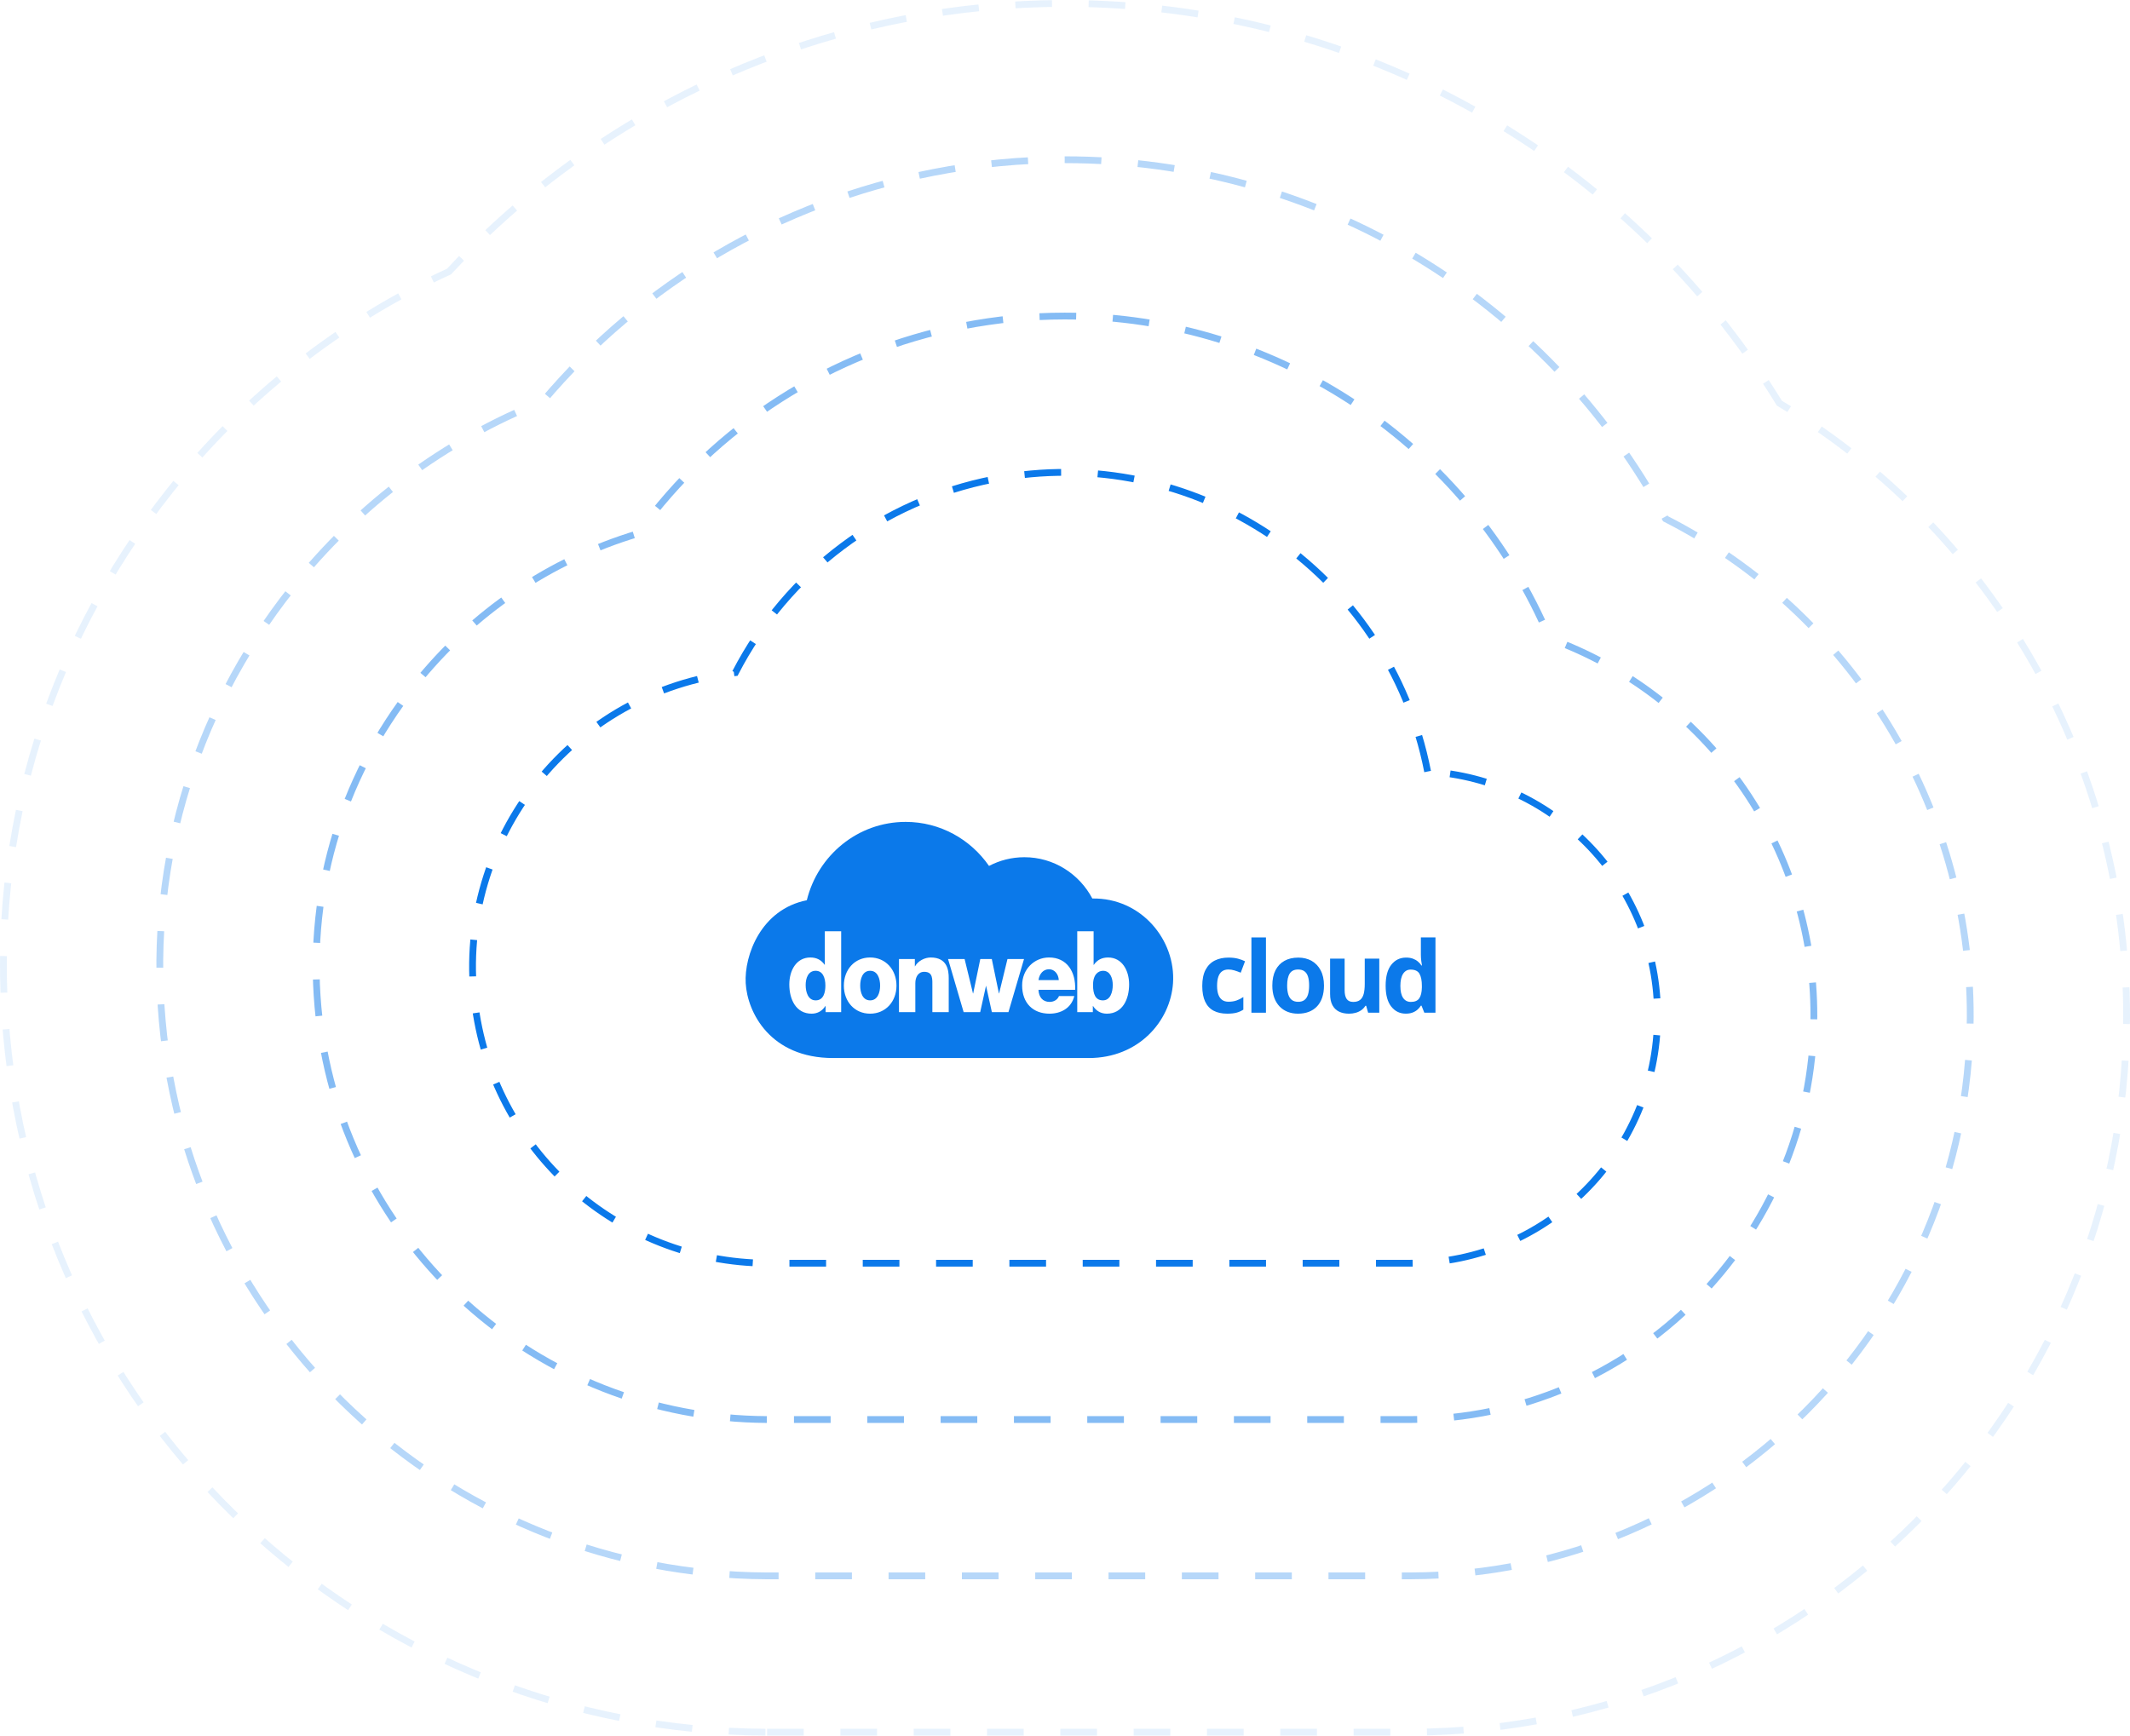 <?xml version="1.0" encoding="UTF-8"?><svg id="a" xmlns="http://www.w3.org/2000/svg" width="350" height="285.25" viewBox="0 0 350 285.25"><path d="M125.777,284.692c-63.72-.284-117.199-48.244-124.397-111.56-3.795-33.377,5.635-66.235,26.555-92.52,12.312-15.469,28.067-27.815,45.853-35.986C93.492,23.386,119.757,8.739,148.412,3.135c8.742-1.709,17.67-2.576,26.538-2.576,48.17,0,92.468,24.981,117.435,65.704,16.134,9.662,29.753,23.112,39.683,39.268,11.438,18.607,17.445,39.947,17.374,61.714-.191,64.566-52.888,117.256-117.469,117.447h-106.194Z" fill="none" opacity=".1" stroke="#0b79ea" stroke-dasharray="6.024" stroke-miterlimit="10" stroke-width="1.117"/><path d="M125.892,258.999c-50.703-.226-93.257-38.389-98.984-88.77-3.019-26.559,4.485-52.704,21.13-73.619,10.957-13.766,25.066-24.245,41.166-30.648,16.388-19.428,38.87-32.672,64.139-37.614,7.121-1.393,14.39-2.098,21.606-2.098,41.614,0,79.29,22.841,98.733,59.012,30.456,15.491,50.18,47.134,50.067,81.898-.149,50.487-41.355,91.689-91.854,91.838h-106.003Z" fill="none" opacity=".3" stroke="#0b79ea" stroke-dasharray="6.024" stroke-miterlimit="10" stroke-width="1.117"/><path d="M126.006,233.307c-37.686-.168-69.314-28.533-73.571-65.979-2.244-19.74,3.334-39.173,15.705-54.719,9.552-12.001,22.27-20.576,36.656-24.895,12.752-17.681,31.675-29.886,53.479-34.151,5.498-1.075,11.107-1.621,16.674-1.621,35.247,0,66.435,21.48,79.702,53.021,25.494,9.23,43.498,33.696,43.405,62.113-.108,36.408-29.822,66.122-66.238,66.23h-105.812Z" fill="none" opacity=".5" stroke="#0b79ea" stroke-dasharray="6.024" stroke-miterlimit="10" stroke-width="1.117"/><path id="Icon_ionic-md-cloud" d="M234.584,126.803c-6.449-32.972-38.405-54.474-71.378-48.025-18.233,3.566-33.837,15.268-42.366,31.773-26.718,3.037-45.915,27.158-42.878,53.875,2.787,24.521,23.48,43.078,48.158,43.189h105.621c22.407-.067,40.556-18.215,40.622-40.622.07-21.301-16.516-38.944-37.78-40.189Z" fill="none" stroke="#0b79ea" stroke-dasharray="6.024" stroke-miterlimit="10" stroke-width="1.117"/><path d="M200.814,159.64c.277-.199.624-.299,1.041-.299.324,0,.647.049.971.147.324.098.673.224,1.05.378l.705-1.877c-.329-.164-.714-.306-1.155-.425-.442-.119-.965-.179-1.571-.179-.851,0-1.599.162-2.244.485-.645.324-1.149.828-1.512,1.515-.363.687-.545,1.573-.545,2.659,0,1.05.159,1.911.478,2.585.319.673.784,1.17,1.394,1.491.611.321,1.35.481,2.216.481.611,0,1.116-.051,1.516-.155s.782-.271,1.148-.505v-2.075c-.366.244-.742.433-1.128.569s-.828.203-1.323.203c-.397,0-.734-.094-1.011-.282-.277-.188-.488-.475-.634-.863-.146-.387-.22-.875-.22-1.463,0-.599.068-1.097.204-1.495.136-.398.342-.696.62-.895Z" fill="#0b79ea"/><rect x="205.631" y="154.07" width="2.389" height="12.373" fill="#0b79ea"/><path d="M215.517,157.919c-.634-.356-1.361-.532-2.182-.532-.883,0-1.642.178-2.28.532-.637.356-1.128.875-1.473,1.559s-.516,1.519-.516,2.505c0,.743.103,1.399.309,1.972.206.572.499,1.056.877,1.452.379.395.825.693,1.339.894.514.202,1.079.302,1.696.302.657,0,1.25-.101,1.775-.302s.974-.5,1.347-.894.658-.878.853-1.452c.196-.572.293-1.23.293-1.972,0-.986-.182-1.821-.545-2.505-.362-.685-.861-1.203-1.495-1.559ZM214.929,163.453c-.123.398-.316.697-.58.898-.264.202-.607.302-1.03.302-.428,0-.775-.101-1.041-.302s-.462-.501-.587-.898-.188-.888-.188-1.471c0-.879.142-1.54.427-1.98.284-.44.743-.66,1.375-.66.428,0,.775.098,1.041.294s.461.489.584.878.184.878.184,1.467c-.001.582-.062,1.072-.185,1.47Z" fill="#0b79ea"/><path d="M224.253,161.736c0,.631-.056,1.165-.168,1.602-.113.438-.307.769-.584.994s-.658.338-1.143.338c-.491,0-.849-.162-1.073-.485-.225-.323-.337-.803-.337-1.439v-5.192h-2.389v5.797c0,.764.129,1.383.388,1.861s.62.828,1.085,1.054c.465.225,1.01.338,1.637.338.365,0,.717-.045,1.057-.136.34-.09.65-.23.932-.422.282-.19.516-.438.705-.74h.125l.321,1.137h1.833v-8.89h-2.389v4.183h.001Z" fill="#0b79ea"/><path d="M233.476,154.07v2.846c0,.35.022.69.066,1.021s.082.582.114.751h-.078c-.162-.244-.359-.464-.591-.66s-.508-.352-.826-.469c-.319-.117-.687-.175-1.105-.175-1.002,0-1.815.391-2.436,1.173s-.932,1.933-.932,3.454c0,1.505.307,2.647.92,3.423s1.409,1.165,2.385,1.165c.423,0,.791-.058,1.105-.175.314-.117.584-.275.811-.473.227-.199.417-.42.568-.664h.102l.462,1.153h1.833v-12.372h-2.397ZM233.641,162.292c-.016.795-.158,1.391-.427,1.785s-.73.592-1.382.592c-.548,0-.973-.22-1.273-.66s-.45-1.095-.45-1.964.149-1.535.446-1.996c.298-.461.71-.692,1.238-.692.71,0,1.196.229,1.457.688.261.459.391,1.12.391,1.984v.262h0Z" fill="#0b79ea"/><path d="M172.382,159.301c-.949,0-1.581.724-1.739,1.783h3.336c-.047-.976-.696-1.783-1.597-1.783Z" fill="#0b79ea"/><path d="M142.977,159.553c-1.249,0-1.628,1.329-1.628,2.439,0,1.11.38,2.423,1.628,2.423s1.644-1.312,1.644-2.423c0-1.11-.395-2.439-1.644-2.439Z" fill="#0b79ea"/><path d="M181.251,159.553c-.727,0-1.644.539-1.644,2.338,0,1.531.411,2.524,1.628,2.524,1.201,0,1.613-1.329,1.613-2.524,0-1.11-.411-2.338-1.597-2.338Z" fill="#0b79ea"/><path d="M134.03,159.553c-1.233,0-1.644,1.229-1.644,2.338,0,1.195.411,2.524,1.644,2.524,1.312,0,1.597-1.329,1.597-2.439,0-1.261-.427-2.423-1.597-2.423Z" fill="#0b79ea"/><path d="M179.489,147.672c-2.135-4.038-6.334-6.785-11.164-6.785-2.094,0-4.068.52-5.809,1.433-3.029-4.375-8.034-7.237-13.701-7.237-7.844,0-14.426,5.481-16.239,12.875-7.556,1.503-10.297,9.095-10.043,13.629.268,4.781,4.01,12.306,14.369,12.306h42.007c8.184,0,13.41-6.044,13.839-12.306.482-7.049-5.19-14.05-13.26-13.914ZM138.22,166.35h-2.561v-1.009h-.032c-.522.825-1.312,1.261-2.261,1.261-2.577,0-3.668-2.355-3.668-4.811,0-2.271,1.138-4.424,3.463-4.424,1.012,0,1.786.404,2.34,1.195h.032v-5.508h2.688v13.296ZM142.977,166.602c-2.546,0-4.316-1.985-4.316-4.61s1.77-4.626,4.316-4.626,4.332,2.002,4.332,4.626c0,2.625-1.786,4.61-4.332,4.61ZM155.894,166.35h-2.688v-4.222c0-1.195.126-2.406-1.344-2.406-1.012,0-1.455.908-1.455,1.867v4.761h-2.688v-8.731h2.609v1.195h.032c.49-.892,1.597-1.446,2.577-1.446,2.735,0,2.957,2.12,2.957,3.382v5.601h0ZM162.984,166.35l-.96-4.353-.96,4.353h-2.719l-2.561-8.731h2.719l1.376,5.653h.032l1.17-5.653h1.889l1.17,5.653h.032l1.376-5.653h2.719l-2.561,8.731h-2.719ZM176.667,162.682h-6.024c.047,1.195.695,1.985,1.835,1.985.648,0,1.28-.32,1.534-.959h2.514c-.49,2.019-2.245,2.894-4.079,2.894-2.672,0-4.491-1.716-4.491-4.643,0-2.675,2.008-4.593,4.426-4.593,2.941,0,4.412,2.355,4.286,5.316ZM181.867,166.602c-.949,0-1.739-.438-2.261-1.261h-.032v1.009h-2.561v-13.296h2.688v5.525h.032c.553-.808,1.329-1.211,2.341-1.211,2.324,0,3.463,2.153,3.463,4.424-.001,2.455-1.092,4.811-3.669,4.811Z" fill="#0b79ea"/></svg>